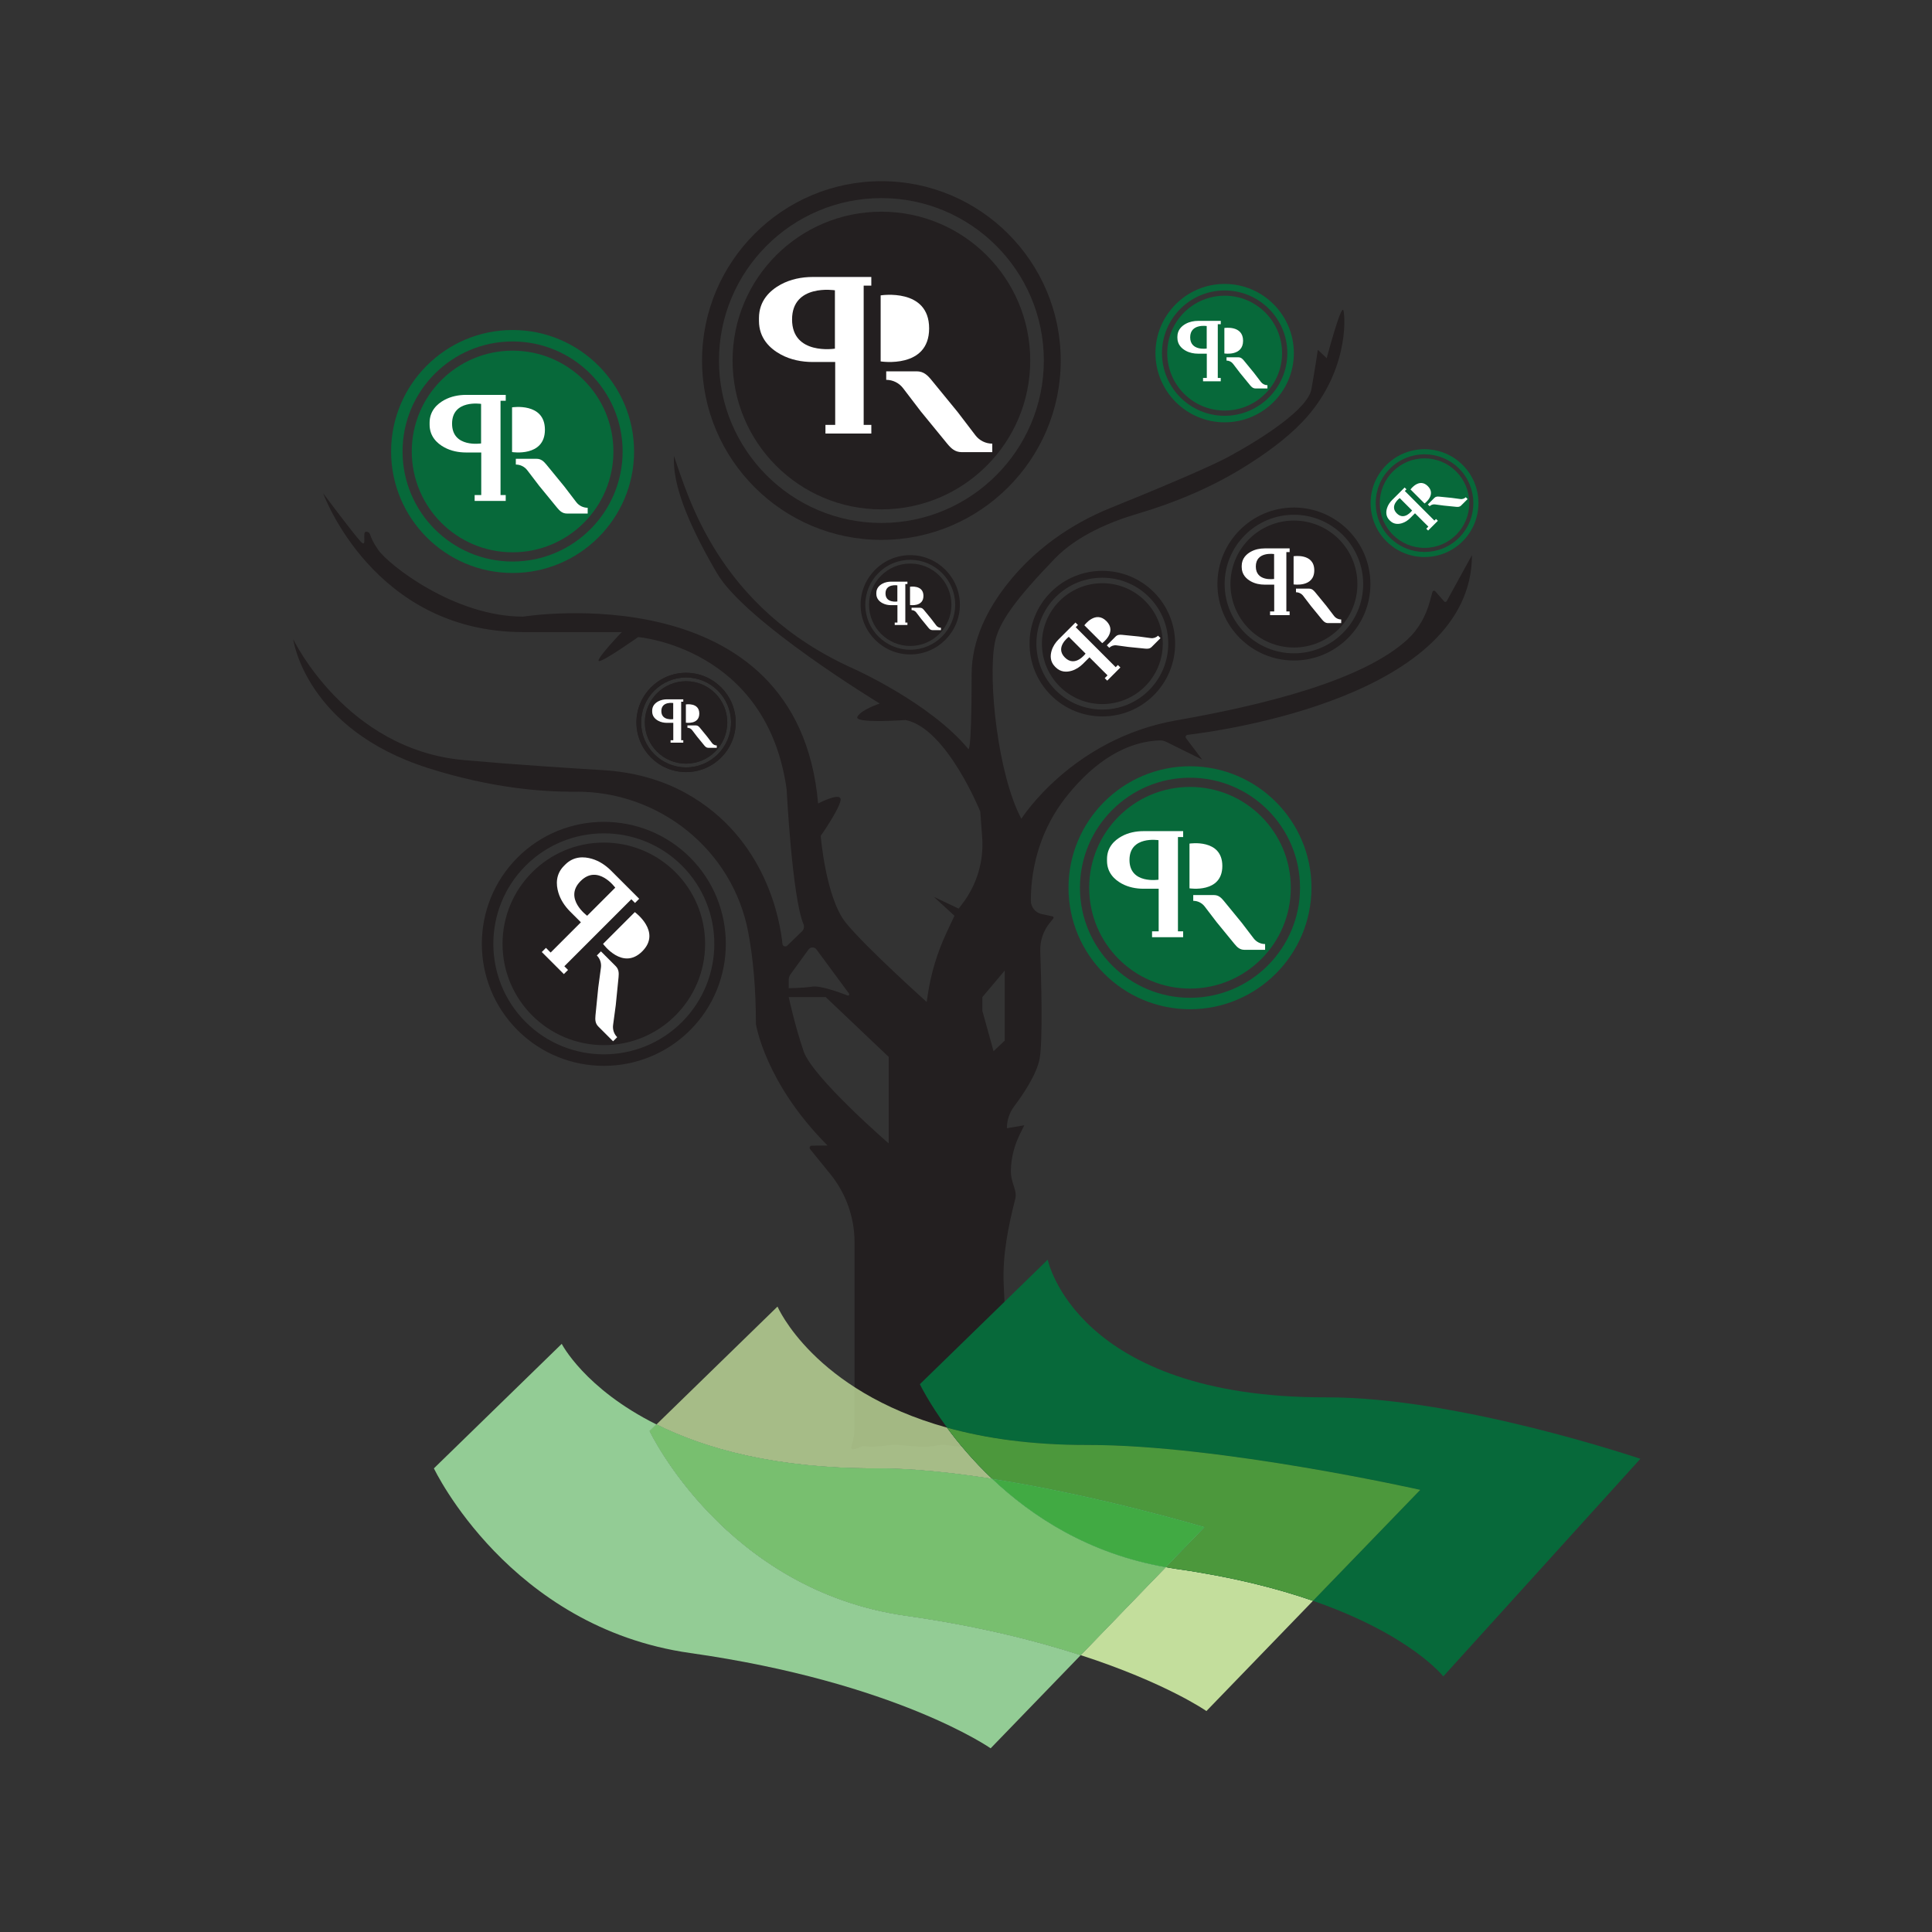 <?xml version="1.0" encoding="utf-8"?>
<!-- Generator: Adobe Illustrator 25.2.1, SVG Export Plug-In . SVG Version: 6.00 Build 0)  -->
<svg version="1.1" id="Layer_1" xmlns="http://www.w3.org/2000/svg" xmlns:xlink="http://www.w3.org/1999/xlink" x="0px" y="0px"
	 viewBox="0 0 1080 1080" style="enable-background:new 0 0 1080 1080;" xml:space="preserve">
<rect x="0" y="0" width="1080" height="1080" fill="#333333" stroke="none"/>
<style type="text/css">
	.st0{fill:#231F20;}
	.st1{fill:#07693A;}
	.st2{fill:#93CC95;}
	.st3{fill:#C3DE9C;}
	.st4{opacity:0.8;fill:#C3DE9C;}
	.st5{fill:#4C983C;}
	.st6{fill:#78BF6F;}
	.st7{fill:#41AA43;}
	.st8{fill:#FFFFFF;}
</style>
<g>
	<g>
		<g>
			<path class="st0" d="M822.83,310.32l-14.12,25.73c-0.29,0.53-1.01,0.6-1.41,0.15l-4.97-5.67c-0.49-0.56-1.4-0.35-1.59,0.37
				l-1.43,5.25c-2.2,8.06-6.32,15.58-12.45,21.24c-24.78,22.9-80.08,36.68-129.28,45.3c-58.31,10.21-86.64,55.01-86.64,55.01
				c-13.11-24.66-18.75-77.49-14.87-98.25c2.14-11.44,11.64-24.42,33.5-47.13c12.75-13.25,32.09-20.93,45.99-25.03
				c20.73-6.11,40.77-14.43,59.19-25.74c11.87-7.29,24.03-16.03,33.17-25.58c25.72-26.86,24.24-58.19,23.07-62.4
				c-1.17-4.21-9.36,26.67-9.36,26.67l-4.94-4.7c0,0-1.6,10.81-3.6,22.01c-2,11.21-27.61,27.61-46.02,37.62
				c-12.03,6.54-44.95,20.14-66.32,28.79c-22.52,9.11-42.7,23.46-57.72,42.55c-10.9,13.86-19.88,31.11-19.88,50.3
				c0,48.85-2.1,41.59-2.1,41.59c-21.38-25.64-63.97-44.61-63.97-44.61c-76.14-34.14-92.66-97.3-100.34-118.87
				c-0.79,15.16,6.8,35.95,23.96,65.37c16.03,27.49,91.08,72.99,91.08,72.99s-10.42,3.41-12.5,7.39c-2.08,3.98,26.9,1.82,26.9,1.82
				c23,4.54,41.8,51.19,41.8,51.19l1.06,14.34c0.99,13.31-2.94,26.51-11.03,37.12l-2.12,2.78l-13.87-6.58l11.52,10.58l-4.43,9.45
				c-5.17,11.04-8.71,22.78-10.51,34.83l-0.58,3.91c0,0-33.85-30.33-45.14-44.2c-11.28-13.87-14.11-48.66-14.11-48.66
				s9.64-13.64,11.05-19.51c1.41-5.88-12.5,1.42-12.5,1.42C446.05,319.78,292.45,344.7,292.45,344.7
				c-38.47,0-75.19-28.93-81.05-37.35c-5.86-8.43-3.51-9.58-6.5-10.13c-2.99-0.54,0.79,9.86-3.29,5.5
				c-4.08-4.35-20.94-26.93-20.94-26.93s27.92,77.55,111.78,77.55h55.13c0,0-14.44,15.07-12.87,16.15
				c1.56,1.08,22.02-13.36,22.02-13.36s72.09,5.81,83.02,85.26c0,0,3.01,59.82,9.39,75.18c0.58,1.4,0.29,2.98-0.8,4.04l-8.26,7.99
				c-0.96,0.92-2.55,0.35-2.68-0.97c-1.3-12.76-9.03-59.16-53.75-84.11c-14.27-7.96-30.37-12.04-46.69-13.01
				c-17.85-1.07-49.67-3.11-77.75-5.62c-65.77-5.9-95.32-67.59-95.32-67.59s6.67,50.25,75.57,72.1
				c34.51,10.94,62.94,13.34,82.13,13.16c46.89-0.44,88.06,32.58,96.7,78.66c2.69,14.36,4.27,31.27,4.27,51.17
				c0,0,5,32.89,40.07,67.96l-8.85,0.08c-1.01,0.01-1.55,1.18-0.92,1.96l11.33,13.97c8.73,10.77,13.5,24.21,13.5,38.07V797.6
				c0,3.42-0.49,6.83-1.52,10.09c-0.3,0.96-0.46,1.8-0.21,2.1c1.05,1.26,6.4-1.44,6.4-1.44c2.75,0.43,5.54,0.51,8.31,0.22l9.32-0.96
				l14.75,1.2c1.62,0.13,3.24,0.08,4.85-0.15l7.24-1.05l11.08,1.27l27.26-1.27l-4.1-89.73c-0.74-16.14,2.5-31.98,6.45-47.65
				c1.3-5.16-2.66-8.77-2.43-16.26c0.21-6.95,1.97-13.79,5.06-20.01l2.44-4.93l-9.73,1.66l0,0c0-4.46,1.44-8.77,4.13-12.34
				c4.89-6.5,12.59-17.83,14.19-26.64c1.79-9.86,0.9-43.71,0.34-60c-0.2-5.75,1.69-11.38,5.32-15.84l1.97-2.42
				c0.35-0.43,0.12-1.07-0.42-1.18l-6.07-1.3c-3.54-0.76-6.07-3.89-6.07-7.51v0c0-20.69,6.5-41,19.22-57.32
				c12.25-15.7,30.11-31.42,52.86-32.25c1.23-0.05,2.47,0.25,3.58,0.8l20.14,9.95l-9.01-11.94c-0.56-0.74-0.13-1.8,0.79-1.91
				C682.57,408.59,822.83,389.31,822.83,310.32z M441.94,544.58l10.05-13.83c1.08-1.49,3.31-1.5,4.4-0.02l18.21,24.67
				c0.42,0.57-0.15,1.33-0.81,1.08c-4.66-1.8-15.25-5.62-19.62-4.96c-5.69,0.86-13.27,0.86-13.27,0.86v-4.62
				C440.9,546.61,441.26,545.5,441.94,544.58z M496.79,639.18c0,0-42.58-36.87-47.58-51.56c-4.99-14.68-8.31-30.25-8.31-30.25h20.66
				l35.22,33.44V639.18z M561.65,581.72l-6.25,5.9l-6.25-22.54v-7.71l12.5-14.82V581.72z"/>
		</g>
		<path class="st1" d="M741.49,781.13c-140.09,0.28-155.81-76.96-155.81-76.96l-71.46,69.6c0,0,4.86,10.23,15.19,24.29
			c21.39,5.94,47.23,9.74,78.39,9.68c74.06-0.15,186.15,25.1,186.15,25.1l-59.96,62.02c54.63,18.96,72.83,42.26,72.83,42.26
			l110.16-121.64C916.96,815.49,815.54,780.98,741.49,781.13z"/>
		<path class="st2" d="M363.17,799.98l3.8-3.7c-40.23-20.04-52.96-45.06-52.96-45.06l-71.46,69.6c0,0,42.09,88.88,143.19,103.22
			c115.31,16.36,168.04,53.28,168.04,53.28l50.36-52.08c-25.35-8.22-57.79-16.37-97.77-22.04
			C405.26,888.86,363.17,799.98,363.17,799.98z"/>
		<path class="st3" d="M651.7,876.04l-47.57,49.2c47.75,15.49,70.27,31.24,70.27,31.24l59.58-61.62
			c-20.23-7.02-45.41-13.45-76.57-17.87C655.46,876.72,653.59,876.37,651.7,876.04z"/>
		<path class="st4" d="M554.68,826.69c-10.57-10.02-18.96-20.03-25.28-28.63c-74.75-20.75-94.77-67.68-94.77-67.68l-67.67,65.9
			c26.99,13.45,66.34,24.65,122.6,24.54C509.62,820.78,532.28,823.19,554.68,826.69z"/>
		<path class="st1" d="M607.79,807.75c-31.16,0.06-57.01-3.74-78.39-9.68c6.32,8.59,14.71,18.61,25.28,28.63
			c60.31,9.45,118.63,26.99,118.63,26.99l-21.61,22.35c1.89,0.33,3.77,0.68,5.7,0.95c31.16,4.42,56.35,10.85,76.57,17.87
			l59.96-62.02C793.94,832.85,681.85,807.6,607.79,807.75z"/>
		<path class="st5" d="M607.79,807.75c-31.16,0.06-57.01-3.74-78.39-9.68c6.32,8.59,14.71,18.61,25.28,28.63
			c60.31,9.45,118.63,26.99,118.63,26.99l-21.61,22.35c1.89,0.33,3.77,0.68,5.7,0.95c31.16,4.42,56.35,10.85,76.57,17.87
			l59.96-62.02C793.94,832.85,681.85,807.6,607.79,807.75z"/>
		<path class="st2" d="M554.68,826.69c-22.4-3.51-45.06-5.91-65.12-5.87c-56.25,0.11-95.61-11.09-122.6-24.54l-3.8,3.7
			c0,0,42.09,88.88,143.19,103.22c39.98,5.67,72.43,13.82,97.77,22.04l47.57-49.2C608.74,868.59,576.86,847.7,554.68,826.69z"/>
		<path class="st6" d="M554.68,826.69c-22.4-3.51-45.06-5.91-65.12-5.87c-56.25,0.11-95.61-11.09-122.6-24.54l-3.8,3.7
			c0,0,42.09,88.88,143.19,103.22c39.98,5.67,72.43,13.82,97.77,22.04l47.57-49.2C608.74,868.59,576.86,847.7,554.68,826.69z"/>
		<path class="st1" d="M673.31,853.69c0,0-58.33-17.54-118.63-26.99c22.18,21.01,54.06,41.9,97.02,49.35L673.31,853.69z"/>
		<path class="st2" d="M673.31,853.69c0,0-58.33-17.54-118.63-26.99c22.18,21.01,54.06,41.9,97.02,49.35L673.31,853.69z"/>
		<path class="st7" d="M673.31,853.69c0,0-58.33-17.54-118.63-26.99c22.18,21.01,54.06,41.9,97.02,49.35L673.31,853.69z"/>
		<g>
			<path class="st0" d="M383.52,431.6c-15.3,0-27.75-12.45-27.75-27.75c0-15.3,12.45-27.75,27.75-27.75
				c15.3,0,27.75,12.45,27.75,27.75S398.83,431.6,383.52,431.6z M383.52,378.72c-13.86,0-25.13,11.27-25.13,25.13
				c0,13.86,11.27,25.13,25.13,25.13c13.86,0,25.13-11.27,25.13-25.13C408.66,389.99,397.38,378.72,383.52,378.72z"/>
			<circle class="st0" cx="383.52" cy="403.85" r="23.03"/>
			<g>
				<path class="st8" d="M383.41,393.77v10.22c0,0,7.5,1.2,7.5-5.11C390.91,392.57,383.41,393.77,383.41,393.77z"/>
				<polygon class="st8" points="399.58,416.79 391.36,406.75 391.36,405.41 384.27,405.41 384.27,406.75 385.36,406.75 
					393.58,416.79 393.58,418.13 400.68,418.13 400.68,416.79 				"/>
				<path class="st8" d="M381.96,392.26v-1.34h-3.55h-3.55h-1.96c-1.72,0-3.44,0.34-4.95,1.16c-1.69,0.92-3.38,2.51-3.38,5.21v0.42
					c0,2.7,1.69,4.29,3.38,5.21c1.51,0.82,3.23,1.16,4.95,1.16h1.96h1.51v9.73h-1.51v1.34h1.51h4.41h1.18v-1.34h-1.18v-21.54H381.96
					z M376.33,402.01c0,0-6.63,1.06-6.63-4.51c0-5.57,6.63-4.51,6.63-4.51V402.01z"/>
			</g>
		</g>
		<g>
			<path class="st1" d="M286.54,320.3c-37.45,0-67.91-30.47-67.91-67.91s30.47-67.91,67.91-67.91s67.91,30.47,67.91,67.91
				S323.98,320.3,286.54,320.3z M286.54,190.88c-33.92,0-61.51,27.59-61.51,61.51s27.59,61.51,61.51,61.51s61.51-27.59,61.51-61.51
				S320.45,190.88,286.54,190.88z"/>
			<circle class="st1" cx="286.54" cy="252.38" r="56.36"/>
			<g>
				<path class="st8" d="M286.25,227.71v25c0,0,18.36,2.93,18.36-12.5C304.6,224.78,286.25,227.71,286.25,227.71z"/>
				<path class="st8" d="M282.71,224.02v-3.28h-8.69h-8.69h-4.79c-4.2,0-8.41,0.84-12.11,2.84c-4.14,2.25-8.28,6.14-8.28,12.75v1.02
					c0,6.6,4.14,10.5,8.28,12.75c3.69,2,7.91,2.84,12.11,2.84h4.79h3.69v23.81h-3.69v3.28h3.69h10.78h2.9v-3.28h-2.9v-52.72H282.71z
					 M268.93,247.88c0,0-16.22,2.59-16.22-11.05s16.22-11.05,16.22-11.05V247.88z"/>
				<path class="st8" d="M322.13,280.69l-6.81-8.92h-0.01l-9.89-12.08c-1.44-1.74-2.93-3.22-5.48-3.22h-11.59v3.22
					c2.51,0,4.87,1.17,6.39,3.16l6.81,8.92h0.01l9.89,12.08c1.44,1.74,2.93,3.22,5.48,3.22h11.59v-3.22
					C326.01,283.85,323.65,282.68,322.13,280.69z"/>
			</g>
		</g>
		<g>
			<path class="st0" d="M289.3,575.86c-26.6-26.6-26.6-69.89,0-96.49c26.6-26.6,69.89-26.6,96.49,0c26.6,26.6,26.6,69.89,0,96.49
				C359.19,602.47,315.9,602.47,289.3,575.86z M381.24,483.92c-24.09-24.09-63.3-24.09-87.39,0c-24.09,24.09-24.09,63.3,0,87.39
				c24.09,24.09,63.3,24.09,87.39,0C405.33,547.22,405.33,508.02,381.24,483.92z"/>
			<circle class="st0" cx="337.54" cy="527.62" r="56.62"/>
			<g>
				<path class="st8" d="M354.87,509.88l-17.76,17.76c0,0,10.96,15.12,21.92,4.16C369.99,520.85,354.87,509.88,354.87,509.88z"/>
				<path class="st8" d="M354.98,504.75l2.33-2.33l-6.17-6.17l-6.17-6.17l-3.4-3.4c-2.98-2.98-6.57-5.38-10.62-6.58
					c-4.54-1.35-10.24-1.52-14.94,3.17l-0.72,0.72c-4.69,4.69-4.52,10.4-3.17,14.94c1.2,4.05,3.6,7.63,6.58,10.62l3.4,3.4l2.62,2.62
					l-16.91,16.91l-2.62-2.62l-2.33,2.33l2.62,2.62l7.66,7.66l2.06,2.06l2.33-2.33l-2.06-2.06l37.45-37.45L354.98,504.75z
					 M328.23,511.91c0,0-13.36-9.69-3.68-19.38s19.38,3.68,19.38,3.68L328.23,511.91z"/>
				<path class="st8" d="M342.72,573.01l1.5-11.17l0,0l1.56-15.6c0.21-2.27,0.2-4.37-1.61-6.18l-8.24-8.24l-2.29,2.29
					c1.78,1.78,2.63,4.29,2.29,6.78l-1.5,11.17l0,0l-1.56,15.6c-0.21,2.27-0.2,4.37,1.61,6.18l8.24,8.24l2.29-2.29
					C343.23,578.02,342.39,575.51,342.72,573.01z"/>
			</g>
		</g>
		<g>
			<path class="st0" d="M383.52,431.6c-15.3,0-27.75-12.45-27.75-27.75c0-15.3,12.45-27.75,27.75-27.75
				c15.3,0,27.75,12.45,27.75,27.75C411.27,419.15,398.83,431.6,383.52,431.6z M383.52,378.72c-13.86,0-25.13,11.27-25.13,25.13
				c0,13.86,11.27,25.13,25.13,25.13c13.86,0,25.13-11.27,25.13-25.13C408.66,389.99,397.38,378.72,383.52,378.72z"/>
			<circle class="st0" cx="383.52" cy="403.85" r="23.03"/>
			<g>
				<path class="st8" d="M383.41,393.77v10.22c0,0,7.5,1.2,7.5-5.11C390.91,392.57,383.41,393.77,383.41,393.77z"/>
				<path class="st8" d="M381.96,392.26v-1.34h-3.55h-3.55h-1.96c-1.72,0-3.44,0.34-4.95,1.16c-1.69,0.92-3.38,2.51-3.38,5.21v0.42
					c0,2.7,1.69,4.29,3.38,5.21c1.51,0.82,3.23,1.16,4.95,1.16h1.96h1.51v9.73h-1.51v1.34h1.51h4.41h1.18v-1.34h-1.18v-21.54H381.96
					z M376.33,402.01c0,0-6.63,1.06-6.63-4.51s6.63-4.51,6.63-4.51V402.01z"/>
				<path class="st8" d="M398.07,415.42l-2.78-3.65h0l-4.04-4.94c-0.59-0.71-1.2-1.32-2.24-1.32h-4.74v1.32
					c1.02,0,1.99,0.48,2.61,1.29l2.78,3.65h0l4.04,4.94c0.59,0.71,1.2,1.32,2.24,1.32h4.74v-1.32
					C399.66,416.71,398.69,416.23,398.07,415.42z"/>
			</g>
		</g>
		<g>
			<path class="st0" d="M723.31,369.23c-23.58,0-42.76-19.18-42.76-42.76s19.18-42.76,42.76-42.76s42.76,19.18,42.76,42.76
				S746.89,369.23,723.31,369.23z M723.31,287.75c-21.35,0-38.73,17.37-38.73,38.73s17.37,38.73,38.73,38.73
				c21.35,0,38.72-17.37,38.72-38.73S744.67,287.75,723.31,287.75z"/>
			<circle class="st0" cx="723.32" cy="326.48" r="35.48"/>
			<g>
				<path class="st8" d="M723.13,310.94v15.74c0,0,11.56,1.84,11.56-7.87C734.69,309.1,723.13,310.94,723.13,310.94z"/>
				<path class="st8" d="M720.91,308.62v-2.06h-5.47h-5.47h-3.02c-2.64,0-5.3,0.53-7.62,1.79c-2.61,1.41-5.21,3.87-5.21,8.02v0.64
					c0,4.16,2.61,6.61,5.21,8.02c2.32,1.26,4.98,1.79,7.62,1.79h3.02h2.32v14.99h-2.32v2.06h2.32h6.79h1.82v-2.06h-1.82v-33.19
					H720.91z M712.23,323.64c0,0-10.22,1.63-10.22-6.96s10.22-6.96,10.22-6.96V323.64z"/>
				<path class="st8" d="M745.72,344.3l-4.29-5.62h0l-6.22-7.6c-0.91-1.1-1.85-2.03-3.45-2.03h-7.3v2.03c1.58,0,3.06,0.74,4.02,1.99
					l4.29,5.62h0l6.22,7.6c0.91,1.1,1.85,2.03,3.45,2.03h7.3v-2.03C748.17,346.29,746.68,345.55,745.72,344.3z"/>
			</g>
		</g>
		<g>
			<path class="st0" d="M645,388.58c-15.87,15.87-41.7,15.87-57.57,0c-15.87-15.87-15.87-41.7,0-57.57
				c15.87-15.87,41.7-15.87,57.57,0C660.87,346.89,660.87,372.71,645,388.58z M590.14,333.73c-14.38,14.38-14.38,37.77,0,52.14
				s37.77,14.38,52.14,0s14.38-37.77,0-52.14C627.91,319.35,604.52,319.35,590.14,333.73z"/>
			<circle class="st0" cx="616.22" cy="359.8" r="33.78"/>
			<g>
				<path class="st8" d="M606.17,349.54l9.98,9.98c0,0,8.5-6.16,2.34-12.32C612.33,341.04,606.17,349.54,606.17,349.54z"/>
				<path class="st8" d="M602.57,349.39l-1.39-1.39l-3.68,3.68l-3.68,3.68l-2.03,2.03c-1.78,1.78-3.21,3.92-3.93,6.34
					c-0.8,2.71-0.91,6.11,1.89,8.91l0.43,0.43c2.8,2.8,6.2,2.7,8.91,1.89c2.41-0.72,4.56-2.15,6.34-3.93l2.03-2.03l1.56-1.56
					l10.09,10.09l-1.56,1.56l1.39,1.39l1.56-1.56l4.57-4.57l1.23-1.23l-1.39-1.39l-1.23,1.23l-22.35-22.35L602.57,349.39z
					 M606.84,365.36c0,0-5.78,7.97-11.56,2.19c-5.78-5.78,2.19-11.56,2.19-11.56L606.84,365.36z"/>
				<path class="st8" d="M643.3,356.71l-6.67-0.9l0,0l-9.31-0.93c-1.35-0.13-2.61-0.12-3.69,0.96l-4.91,4.91l1.37,1.37
					c1.06-1.06,2.56-1.57,4.05-1.37l6.67,0.9l0,0l9.31,0.93c1.35,0.13,2.61,0.12,3.69-0.96l4.91-4.91l-1.37-1.37
					C646.29,356.4,644.79,356.91,643.3,356.71z"/>
			</g>
		</g>
		<g>
			<path class="st0" d="M508.83,365.83c-15.3,0-27.75-12.45-27.75-27.75c0-15.3,12.45-27.75,27.75-27.75
				c15.3,0,27.75,12.45,27.75,27.75C536.58,353.38,524.13,365.83,508.83,365.83z M508.83,312.94c-13.86,0-25.13,11.27-25.13,25.13
				c0,13.86,11.27,25.13,25.13,25.13c13.86,0,25.13-11.27,25.13-25.13C533.96,324.22,522.68,312.94,508.83,312.94z"/>
			<circle class="st0" cx="508.83" cy="338.07" r="23.03"/>
			<g>
				<path class="st8" d="M508.71,327.99v10.22c0,0,7.5,1.2,7.5-5.11C516.21,326.8,508.71,327.99,508.71,327.99z"/>
				<path class="st8" d="M507.26,326.48v-1.34h-3.55h-3.55h-1.96c-1.72,0-3.44,0.34-4.95,1.16c-1.69,0.92-3.38,2.51-3.38,5.21v0.42
					c0,2.7,1.69,4.29,3.38,5.21c1.51,0.82,3.23,1.16,4.95,1.16h1.96h1.51v9.73h-1.51v1.34h1.51h4.41h1.18v-1.34h-1.18v-21.54H507.26
					z M501.63,336.24c0,0-6.63,1.06-6.63-4.51c0-5.57,6.63-4.51,6.63-4.51V336.24z"/>
				<path class="st8" d="M523.37,349.64l-2.78-3.65h0l-4.04-4.94c-0.59-0.71-1.2-1.32-2.24-1.32h-4.74v1.32
					c1.02,0,1.99,0.48,2.61,1.29l2.78,3.65h0l4.04,4.94c0.59,0.71,1.2,1.32,2.24,1.32h4.74v-1.32
					C524.96,350.93,523.99,350.46,523.37,349.64z"/>
			</g>
		</g>
		<g>
			<path class="st0" d="M492.71,301.8c-55.28,0-100.26-44.98-100.26-100.26s44.98-100.26,100.26-100.26s100.25,44.98,100.25,100.26
				S547.99,301.8,492.71,301.8z M492.71,110.74c-50.07,0-90.8,40.73-90.8,90.8s40.73,90.8,90.8,90.8s90.8-40.73,90.8-90.8
				S542.78,110.74,492.71,110.74z"/>
			<circle class="st0" cx="492.71" cy="201.54" r="83.2"/>
			<g>
				<path class="st8" d="M492.29,165.12v36.91c0,0,27.1,4.32,27.1-18.46C519.39,160.79,492.29,165.12,492.29,165.12z"/>
				<path class="st8" d="M487.07,159.67v-4.84h-12.82h-12.82h-7.07c-6.2,0-12.42,1.24-17.87,4.19c-6.11,3.32-12.22,9.07-12.22,18.82
					v1.51c0,9.75,6.11,15.5,12.22,18.82c5.45,2.96,11.67,4.19,17.87,4.19h7.07h5.45v35.14h-5.45v4.84h5.45h15.92h4.28v-4.84h-4.28
					v-77.83H487.07z M466.72,194.9c0,0-23.95,3.82-23.95-16.31s23.95-16.31,23.95-16.31V194.9z"/>
				<path class="st8" d="M545.26,243.33l-10.05-13.17h-0.01l-14.59-17.83c-2.13-2.58-4.33-4.75-8.1-4.75h-17.11v4.75
					c3.7,0,7.19,1.73,9.43,4.67l10.05,13.17h0.01L529.48,248c2.13,2.58,4.33,4.75,8.1,4.75h17.11V248
					C550.99,248,547.5,246.27,545.26,243.33z"/>
			</g>
		</g>
		<g>
			<path class="st1" d="M665.21,564.17c-37.45,0-67.91-30.47-67.91-67.91s30.47-67.91,67.91-67.91c37.45,0,67.91,30.47,67.91,67.91
				S702.66,564.17,665.21,564.17z M665.21,434.75c-33.92,0-61.51,27.59-61.51,61.51s27.59,61.51,61.51,61.51
				c33.92,0,61.51-27.59,61.51-61.51S699.13,434.75,665.21,434.75z"/>
			<circle class="st1" cx="665.21" cy="496.26" r="56.36"/>
			<g>
				<path class="st8" d="M664.93,471.58v25c0,0,18.36,2.93,18.36-12.5C683.28,468.66,664.93,471.58,664.93,471.58z"/>
				<path class="st8" d="M661.39,467.89v-3.28h-8.69h-8.69h-4.79c-4.2,0-8.41,0.84-12.11,2.84c-4.14,2.25-8.28,6.14-8.28,12.75v1.02
					c0,6.6,4.14,10.5,8.28,12.75c3.69,2,7.91,2.84,12.11,2.84h4.79h3.69v23.81h-3.69v3.28h3.69h10.78h2.9v-3.28h-2.9v-52.72H661.39z
					 M647.61,491.76c0,0-16.22,2.59-16.22-11.05s16.22-11.05,16.22-11.05V491.76z"/>
				<path class="st8" d="M700.81,524.57l-6.81-8.92h-0.01l-9.89-12.08c-1.44-1.74-2.93-3.22-5.48-3.22h-11.59v3.22
					c2.51,0,4.87,1.17,6.39,3.16l6.81,8.92h0.01l9.89,12.08c1.44,1.74,2.93,3.22,5.48,3.22h11.59v-3.22
					C704.69,527.73,702.33,526.56,700.81,524.57z"/>
			</g>
		</g>
	</g>
	<g>
		<path class="st1" d="M817.64,302.57c-11.76,11.76-30.89,11.76-42.64,0c-11.76-11.76-11.76-30.89,0-42.64
			c11.76-11.76,30.88-11.76,42.64,0C829.4,271.69,829.4,290.82,817.64,302.57z M777.01,261.94c-10.65,10.65-10.65,27.97,0,38.62
			c10.65,10.65,27.97,10.65,38.62,0c10.65-10.65,10.65-27.97,0-38.62C804.98,251.3,787.66,251.3,777.01,261.94z"/>
		<circle class="st1" cx="796.32" cy="281.25" r="25.02"/>
		<g>
			<path class="st8" d="M788.48,273.6l7.85,7.85c0,0,6.68-4.84,1.84-9.69C793.33,266.91,788.48,273.6,788.48,273.6z"/>
			<path class="st8" d="M786.22,273.55l-1.03-1.03l-2.73,2.73l-2.73,2.73l-1.5,1.5c-1.32,1.32-2.38,2.9-2.91,4.69
				c-0.59,2-0.67,4.53,1.4,6.6l0.32,0.32c2.07,2.07,4.6,2,6.6,1.4c1.79-0.53,3.37-1.59,4.69-2.91l1.5-1.5l1.16-1.16l7.47,7.47
				l-1.16,1.16l1.03,1.03l1.16-1.16l3.38-3.38l0.91-0.91l-1.03-1.03l-0.91,0.91l-16.55-16.55L786.22,273.55z M789.38,285.37
				c0,0-4.28,5.91-8.56,1.62c-4.28-4.28,1.62-8.56,1.62-8.56L789.38,285.37z"/>
			<path class="st8" d="M816.38,278.97l-4.94-0.66l0,0l-6.9-0.69c-1-0.09-1.93-0.09-2.73,0.71l-3.64,3.64l1.01,1.01
				c0.79-0.79,1.89-1.16,3-1.01l4.94,0.66l0,0l6.9,0.69c1,0.09,1.93,0.09,2.73-0.71l3.64-3.64l-1.01-1.01
				C818.59,278.74,817.49,279.11,816.38,278.97z"/>
		</g>
	</g>
	<g>
		<path class="st1" d="M684.59,236.08c-21.33,0-38.68-17.35-38.68-38.68s17.35-38.68,38.68-38.68s38.68,17.35,38.68,38.68
			S705.92,236.08,684.59,236.08z M684.59,162.37c-19.32,0-35.03,15.71-35.03,35.03s15.71,35.03,35.03,35.03s35.03-15.71,35.03-35.03
			S703.91,162.37,684.59,162.37z"/>
		<circle class="st1" cx="684.59" cy="197.4" r="32.1"/>
		<g>
			<path class="st8" d="M684.43,183.35v14.24c0,0,10.46,1.67,10.46-7.12C694.88,181.68,684.43,183.35,684.43,183.35z"/>
			<path class="st8" d="M682.41,181.24v-1.87h-4.95h-4.95h-2.73c-2.39,0-4.79,0.48-6.9,1.62c-2.36,1.28-4.71,3.5-4.71,7.26v0.58
				c0,3.76,2.36,5.98,4.71,7.26c2.1,1.14,4.5,1.62,6.9,1.62h2.73h2.1v13.56h-2.1v1.87h2.1h6.14h1.65v-1.87h-1.65v-30.03H682.41z
				 M674.56,194.84c0,0-9.24,1.47-9.24-6.29s9.24-6.29,9.24-6.29V194.84z"/>
			<path class="st8" d="M704.86,213.52l-3.88-5.08h0l-5.63-6.88c-0.82-0.99-1.67-1.83-3.12-1.83h-6.6v1.83
				c1.43,0,2.77,0.67,3.64,1.8l3.88,5.08h0l5.63,6.88c0.82,0.99,1.67,1.83,3.12,1.83h6.6v-1.83
				C707.07,215.32,705.73,214.66,704.86,213.52z"/>
		</g>
	</g>
</g>
</svg>
